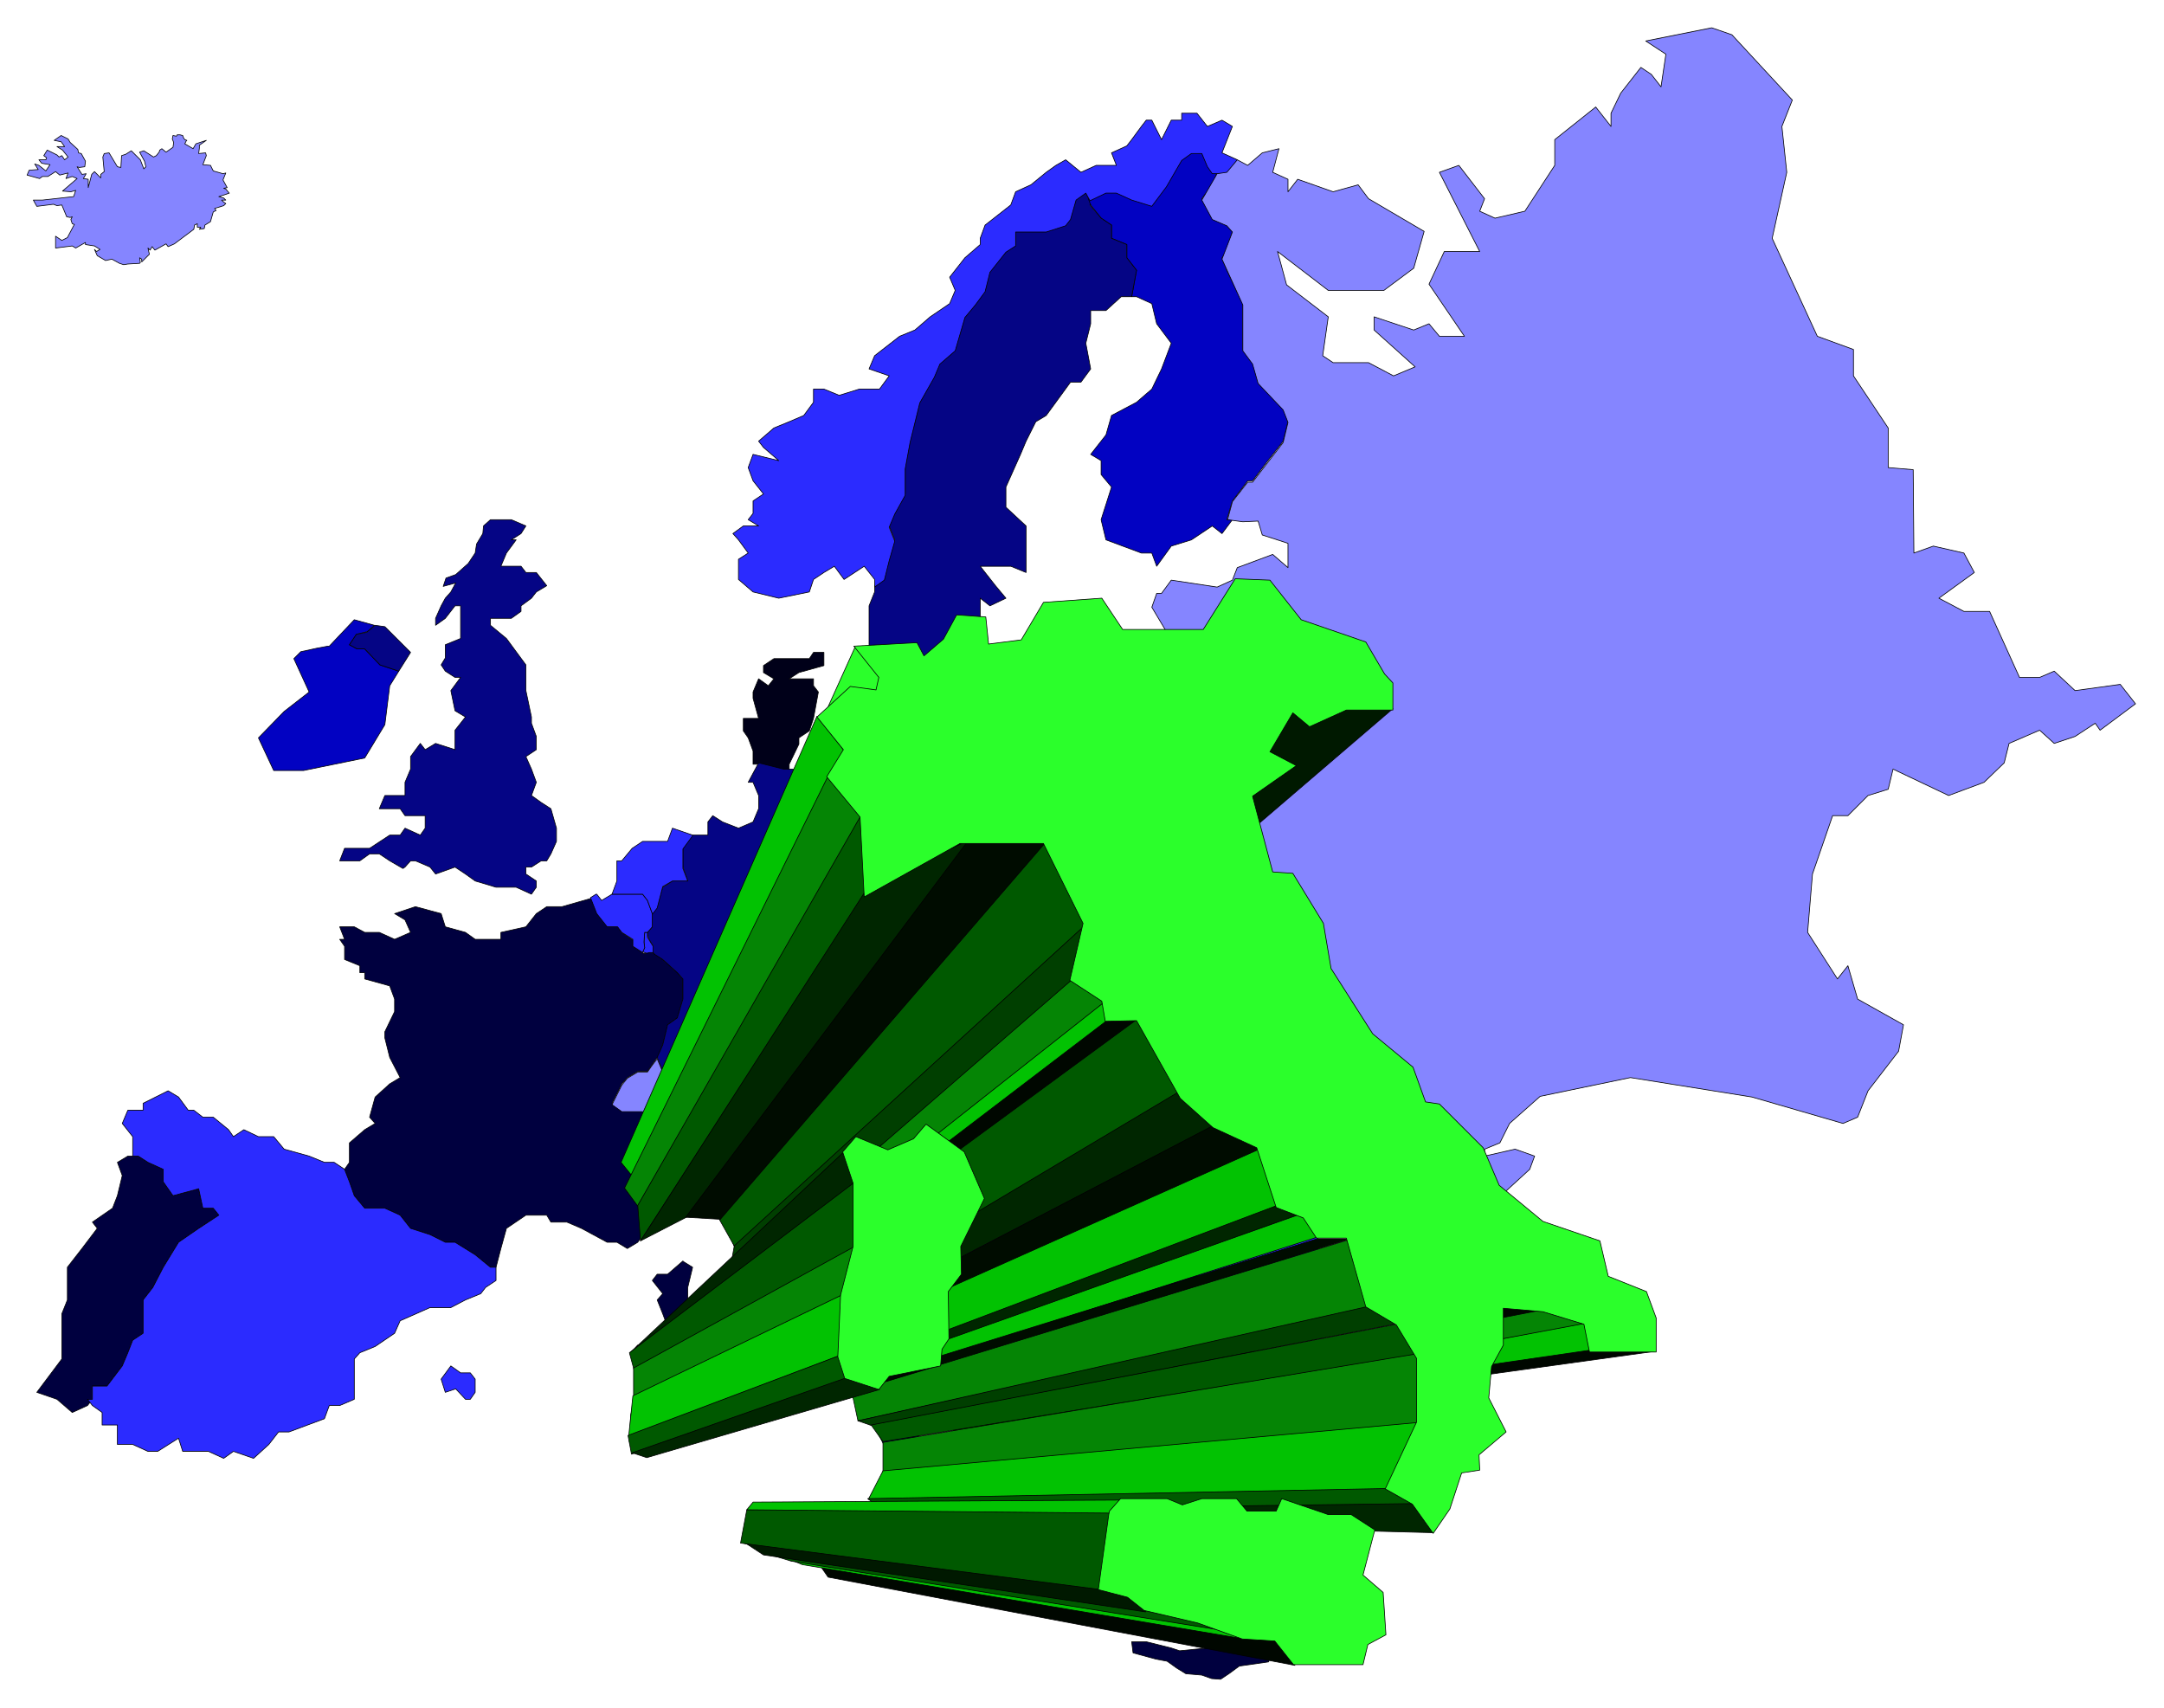<svg xmlns="http://www.w3.org/2000/svg" width="493.465" height="389.386" fill-rule="evenodd" stroke-linecap="round" preserveAspectRatio="none" viewBox="0 0 3115 2458"><style>.pen0{stroke:#000;stroke-width:1;stroke-linejoin:round}.brush5{fill:#2b2bff}.brush7{fill:#000200}.brush8{fill:#000700}.brush9{fill:#058505}.brush10{fill:#02c202}.brush11{fill:#2bff2b}.brush12{fill:#005900}.brush13{fill:#002600}.brush14{fill:#000c00}.brush15{fill:#001900}.brush16{fill:#003f00}</style><path d="m984 1816 13 8-7 29v18l-15 30-7 18-7-9-7-19-8-20 8-9-15-19 7-9h15l22-19 1 1zm-851 198v-19h21l22-29 8-19 7-18 15-10v-48l14-18 15-29 22-36 29-20 29-19-8-10h-15l-6-28-37 10-14-20v-18l-22-10-14-9h-8 0-7l-15 9 7 19-7 29-7 18-29 20 7 9-22 29-21 27v47l-8 20v65l-36 48 29 10 22 19 22-10 7-9zm370-341v-28l22-19 15-9-8-9 8-29 21-19 15-9-15-29-7-28v-9l14-29v-18l-7-19-36-10v-9h-7v-10l-22-9v-19l-7-10h7l-7-18h21l15 8h21l22 10 23-10-8-18-15-9 30-10 37 10 6 19 29 8 14 10h37v-10l36-8 15-19 15-10h22l42-12 2 4 6 18 16 19h14l7 9 15 10v9l15 10h4l5-1h5-1l15 10 21 19 8 9v29l-8 27-14 10-7 29-8 18-7 10-7 10h-14l-15 9-8 9-14 28 14 10h30l7 19v9l-7 10 7 9h7l-7 9h-14l-15 10-8 9 15 10v18l-7 10 15 20 7 8v20l7 9h0l-14 20-15 9-15-9h-14l-37-20-21-9h-23l-6-10h-30l-28 19-8 29-7 27h-8l-22-18-29-18h-14l-22-11-28-9-15-19-22-10h-29l-15-18-7-20-7-18 7-10zm1304 266-41 8v29l-21 9h-15l-7-19-15-10-22-9-7 9-7 10h-29l-10 3 3-3-14 10-8 9-14 10-22 9h-15l-14 13h-4l-18 16v28l-7 18-22 29v2l15 18 7 10 21 19h37l14 9 8 29h-44l-22-10-14 10 29 38-15 9 7 18 22 10 7 10 15-10 22 19h22v-19l-15-18 8-10 21 10 15-10-15-9-14-28h14l29 18 22-9-8-19-14-38-29-10 7-37-28-29 36-19h21v-37h44l29-10h14l8-18 15-19v-19l22-19-4-1zm-157 424 36 9 12 4 40-4h28l23 10 39 4-2 6-42 6-15 11-12 8-13-1-14-5-23-2-13-8-14-10-16-3-33-9-2-16h21l36 9-36-9z" class="pen0" style="fill:#00003f"/><path d="m1181 1105-9 12 14 2 15 3 14-3 3-27 4-21 15-19 6-24-14-1-9 12-13-2-17-6-12 29 6 6h6l9 9-3 17-1 10-14 3zm-45 4h-8l-36-9h-8v-19l-7-19-7-10v-18h22l-8-29v-9l8-19 14 10 8-10-15-9v-10l15-10h51l6-9h15v19l-36 10-14 9h35v10l7 9-7 38-6 18-15 10v9l-14 29v9zm456 378 15-29 22-19 14-37 7-38v-29l-14-37 7-19-21-19-15-10 36-28v-47l-7-19h-51l-29-9h-65 0l-14 9-15 10v-10l-14-19h-15l-22 10 7 9h-36l-7 10-8-10h-7l-15 10h-28l-22 9v-1 18l-7 29v27l7 10v10l-7 28v58l7 10 8 9h14l22 10 21 28h37l21 28 23 10 21 9h7l22 19 22-10h21l15 10h36l7 10zm-370 0-14 9-22 10v18l-15 19-21 9-44 10h-43l-15-10-15 10h-21l1-1 6 10v8l7 9 22 10h22l14 19h52l21-29h21l15 20 22 9 22 9 7 10v2h15l29 9h22l7-18 22-10 6-19v-29l8-9 7-10v-20l-7-10v-37l-14-20h-59l-21 10h-30l-7 12z" class="pen0" style="fill:#000019"/><path d="m474 930 36-38 29 8-10 9-16 4-10 15 11 6h11l22 23 27 9-13 21-7 56-29 48-44 9-44 9h-43l-22-47 37-38 36-28-22-48 10-10 23-5 16-3h2zm704 460h8l7-19 15-9h58l22-10h0l7 10 8 9h14l22 10 21 28h37l21 29 23 9 21 9h7l22 19 22-10h21l15 10h36l7 8-7 13v28h-7l-15-9-14 9-22 9-14 10h-58l-30 9h-14l-22-9-29-10h0l-7-9v-37l-14-20h-59l-21 10h-30 0l-7-10v-18l-7-10-7-9-15-10-7-18-8-12zm385-1104 22 28 15 10v19l22 9v19l14 18-7 38h7l22 10 7 29 21 28-14 37-14 29-22 19-36 19-8 28-22 28 15 9v20l15 18-15 47 7 29 51 19h15l7 19 21-29 29-9 30-20 14 11 15-20h-8l8-27 22-29h7l22-29 22-28 7-28-7-19-36-38-8-28-14-19v-66l-23-48-7-18 7-9 8-29-8-9-21-10-15-28 15-20 7-18h0-7l-7-10-8-18h-15l-14 10-22 36-21 29-29-9-22-10h-15l-22 10h-7z" class="pen0" style="fill:#0202c2"/><path d="m574 966 17-27-37-37-14-2-12 10-15 3-10 15 11 6h11l22 23 27 9zm6 284-19-11-15-10h-14l-14 10h-29l7-18h36l29-19h15l7-10 22 10 7-10v-18h-29l-7-10h-30l8-19h29v-19l8-19v-18l14-19 7 9 15-9 28 9v-28l15-19-15-9-6-29 14-19h-8l-14-9-6-9 6-10v-19l22-9v-47h-8l-14 18-14 10v-10l8-18 6-11 8-9 7-13-18 5 4-12 14-5 18-16 10-15 2-13 9-15 1-11 10-9h30l21 9-7 11-14 9h7l-14 19-8 19h29l7 9h15l15 19-15 9-7 9-15 11v8l-14 10h-30v10l23 19 14 19 14 19v37l8 38v9l7 19v19l-15 10 8 18 7 19-7 19 14 10 14 9 8 28v19l-8 18-6 10h-8l-14 9h-8v10l15 10v9l-7 10-22-10h-29l-30-9-14-10-15-10-28 10-8-10-21-9h-7l-8 9-3 2zm352 520-7-9v-19l-7-9-15-19 7-10v-19l-15-10 8-10 15-9h14l7-9h-7l-7-9 7-9v-3h22l7 10 14-10 8-18h14v18h22l14-18 15-10v2h22l14 19h52l21-29h21l15 20 22 9 14 6h0l9 18 12 6 1 7v9h-7 7-22l-21 10h-7l-8-10-15 30 15 9-28 19 6 28 7 19h15v9l15 19 7 28 14 29 15 19 22 19 7 19 15 9 7 9 15 10 7 19 7 9 36 29h7l15 9 7 19 22 9 7 19v19h-36l-7-19-30-10h-21v19l-7 19v20l7 18-14 19v9h-15l-7 28-8 10-14-19-15-9 22-38v-38l-14-28-22-10 7-9-15-37h-21l-7-10-15-9-8-10-7-28-29-10-21-18-7-19-15-29h-22v-9l-22-19 8-28-8-19-7-19-15-19h-50l-15 10h-22l-14 18v-9zm516 131 21-19-7-11 15-9 29 9 14 20 7 19-14 19 7 27 7 29 7 19 13 10h-2l-18 20v28l-7 19-22 29v-4l-14 13-7-18h-15l-7-20 14-9-7-10-7-9v-19l7-19v-18l7-29v-19l-7-9v-19l-7-19-7-1zm449-86h-37l-21-9-43 9-15 19-22 9-36-9h-22l-36-10-7-9-44-9h0v28l8 9 7 10-7 18-15 20-7 19 14 9 8 10v18l7 9 14 10-1 3 1-1h29l7-9 7-10 22 10 15 9 7 19h15l21-9v-29l39-12-2 3 29-10h43l8-9 21-19h-7l-14-19v-9l14-38v-21zm-675-330-14 9-22 10v18l-15 20-21 9-44 9h-43l-15-9-15 9h-21 0l-8-9-21-9h-29l-8-20 8-18 7-29 14-10 8-27v-29l-8-9-21-19-11-7-3-3v-10l-4-6-3-6-1-7 7-8v-19h0l7-10 8-28 14-9h22l-7-20v-27l14-19h22v-19l7-9 14 9 23 9 21-9 8-19v-19l-8-19h-7l15-28h0l36 9h14v10l-6 19h21l8 9h6v10l7 6h2l-15 22v46l-15 10v38l-8 10-14 9-7 19-15 19-14 18h7l7 10h22l14 9 15 10 14 9 15 10h0l7 19 15 9 7 10 7 9v18l7 10-7 10zm294 159 33-34 7-10 22-19 22-38v1-11l-15-9h-1l-21-11-14 9-22 10-14 10h-58l-30 9h-14l-22-9-29-10h0v19l-7 9-8 10v30l8 10 7 28-7 9 14 18 44 20 22 10 15-20 7-10 22-9h21l15-9 3-3zm-257-792-8 20v75l22 19 7 19-14 28v19l14 19 51-28 22-19 14 19 30-19v-29l7-37 7-38v-39l14 11 23-11-15-18-22-28h44l22 9v-67l-29-27v-29l21-47 8-19 14-28 15-9 35-48h15l14-19-7-37 7-28v-19h22l22-20h15l7-38-14-18v-19l-22-9v-19l-15-10-16-19h1l-7-19-14 10-8 28-7 10-28 9h-44v19l-14 10-23 27-7 29-14 19-15 19-14 47-22 19-8 19-21 38-14 56-7 38v38l-15 28-8 18 8 20-8 28-7 29-14 9v9z" class="pen0" style="fill:#050585"/><path d="m126 2014 7 9 14 10v18h22v28h22l22 10h14l30-19 6 19h37l22 10 14-10 29 10 22-20 14-18h15l51-19 7-19h15l21-9v-58l8-9 22-9 28-19 8-18 43-19h30l21-11 22-9 7-9 15-10v-19h-8l-22-18-29-18h-14l-22-11-28-9-15-19-22-10h-29l-15-18-7-20-7-18h0l-15-10h-14l-22-9-36-10-15-18h-22l-21-10-15 10-7-10-22-18h-15l-13-10h-8l-14-19-15-9-36 18v10h-22l-8 19 15 19v28h8l14 9 22 10v18l14 20 37-10 6 28h15l8 10-29 19-29 20-22 36-15 29-14 18v48l-15 10-7 18-8 19-22 29h-21v19h-7zm530-15-15 5-6-19 14-19 14 10h14l7 9v19l-7 10h-7l-14-15zm272-657h4v7l8 13v9h-5l-4 1-6-2 3-6-1-8 1-14z" class="pen0 brush5"/><path d="m858 1287-8 5 9 23 15 19h15l6 8 16 10v10l14 9 3-7-1-8 1-14h4l7-8v-19l-7-19-7-9h-44l-15 9-7-9h-1z" class="pen0 brush5"/><path d="m939 1315-7-19-7-9h-44 0l7-19v-29h7l15-18 15-10h36l7-19 29 10v1l-14 19v28l7 18h-22l-14 8-8 31-7 9v-1zm936 502h-15l-21-9-43 9-15 19-22 10-36-10h-22l-36-10-7-9-44-9h0v-11l8-9v-11l-8-9-22 9-14-18h-22l7-20v-28l-14-19-22-9-7-29v-18l7-1 22-27 7-10 22-19 18-29h10l1 2 22-9h43l22 9 21 10 37-10 14-9h30l7 9 14 29 8 19 7 19 22 19v18l6 19-13 29 21 19 29 10h29v9l-7 19-22 9v47h-22zm-616-975v-8l-15-19-29 19-14-19-15 9-15 10-6 18-44 9-37-9-21-18v-29l14-9-14-19-8-9 15-11h22l-15-9 7-9v-18l15-10-15-19-7-19 7-19 37 9-22-19-7-9 22-19 22-9 21-9 14-19v-19h15l22 9 29-9h29l14-19-29-10 8-19 36-28 22-9 22-19 28-19 8-19-8-19 22-28 22-19v-9l7-19 37-29 7-19 22-10 22-18 14-10 14-8 22 18 22-10h29l-7-18 22-10 7-9 14-19 7-9h8l14 28 14-28h15v-10h22l15 19 21-9 15 9-15 38 22 10v1l-15 19h-7 0-14l-7-10-8-19h-15l-14 10-22 38-21 28-29-9-22-10h-15l-23 11h0l-6-11-14 10-8 28-7 9-28 9h-44v20l-14 9-23 29-7 28-14 19-15 18-14 48-22 19-8 19-21 37-14 57-7 38v38l-15 27-8 19 8 20-8 28-7 28-14 10v-3z" class="pen0 brush5"/><path d="m104 354 5 3 14-8v3l13 2 8 5-5 3-3-3 4 9 12 7 9-2 11 6 6 2 6-1 17-1 1-1-1-7 3 2v4l11-11-2-9 3 3 3-5 4 5 16-9 3 4 9-4 28-21 1-6 4-2v5h5l-2 3 7-1 1-5 8-5 4-14 4-2-2-3 13-4 3-3-4-3-2-2h6l-3-3-7-2 15-5-5-6-3-1 5-1-6-11 4-10-4 1-14-4-4-8-11-1 5-13-1-4-10 1 1-8v-4l10-7-15 5-4 7-12-7 2-4 1-1-3-1-2-3-1-3-4-1h-4l-1 2-5-1-1 5 2 5-1 7-10 7-6-5-3 2-1 3-4 5-4 2-14-9-6 2 7 13 2 8-3 3-5-13-13-13-8 5-6 2-1 17-5-1-12-20-7 1-2 5 2 21-5 4v5l-9-9-4 4-5 19v-12l-7-1 4-7-6 1-7-11 3 1 8-1 1-8-6-11-4-1-1-5-11-10-3-5-10-5-10 7 10 2 5 7H82l8 5 8 10-5 4-4-6-4 2-3-3-14-7-5 8 4 3-1 3H56l4 5 12 2-6 9-10-8-6-2 5 8-13 1-3 7 18 5 4-3h8l11-7 6 5 12-3-3 8 9-3 7 3-21 18 12 1 7-2-3 9-45 5H48l5 9 24-3 5 2 7-1 7 17 5 1 3-1-2 4 2 6 3 1-10 19-8 4-9-6v17l24-3zm1080 807 9 5 8-10h14l14-19 15 19 15-9 7 9 14-9 8-10 7 10h-7l-8 9 15 19h0v19l-7 28v28l7 10v9l-7 29v56h0l-22 10h-58l-15 9-7 19h-8 0-7l-14-9-15-10-14-9h-22l-7-10h-7l14-19 15-19 7-18 14-10 8-9v-38l15-9v-47l16-26 3 2zm-137 438-21-9-6-10-2-10-4-9-10-9-21-9h-29l-8-19-7 9-7 10h-14l-15 9-8 10-14 28 14 10h30l7 19v10h22l7 9 14-9 8-19h14v19h22l14-19 15-10-1-1zm466 46-15 9h-21l-22 10-7 9-15 19-22-9-44-19-14-19 7-9-7-28-8-10h0l-6 19-22 9-7 19h-22l-29-9-12 1-18-13v2l8 19h14v19h-7v1l-7 20 7 19v29l15-19h7l7 28-7 9 14 19 15 9 8 29 28 18 22 20 22 9 22 9 21 10 7 19 23 9h0l21-19-7-9 15-10 29 10 14 19 7 19-14 18 7 29 7 28 7 19 15 9v1l7-4 7-6h15l22-9 14-10 8-9 14-10h7l-14-9-7-10v-19l-8-9-14-9 7-19 15-19 7-19-7-9-8-10v-38l8-9v-10l-8-9-22 9-14-18h-22l7-19v-28l-14-19-22-10-7-29v-18l-7 7zm92-186-19 38-1 27 15 9-5 17 12 1 22-9h43l43 20 37-11 14-9h30l33 73 25 21v18l6 19-13 28 21 20 29 10 29 1 7-21 22-10 8-37 87-38-7 47 36 10 15-19 14 19-22 28v28l44 10 72-66 7-19-28-10-44 10v-10l22-9 14-28 44-39 130-27 175 28 131 38 21-9 15-38 44-57 7-38-66-37-14-48-15 19-43-67 7-84 29-84h22l29-29 29-9 7-29 80 38 51-19 29-28 7-28 44-19 21 19 30-10 29-19 7 10 51-38-22-28-65 9-30-28-21 9h-29l-43-95h-37l-36-19 51-37-15-28-44-10-28 10-1-120-36-3v-57l-50-75v-38l-52-19-65-141 21-95-7-66 15-38-87-94-29-10-95 19 29 19-7 47-14-18-15-10-29 37-14 29v19l-22-28-59 47v37l-43 66-43 10-22-10 7-18-37-48-28 10 58 114h-51l-22 47 51 75h-36l-15-18-22 9-57-19v19l59 53-31 13-36-19h-51l-15-10 8-56-60-46-13-48 73 56h80l43-32 15-53-80-47-15-20-36 10-51-18-14 18v-18l-22-10 9-34-24 6-21 18-15-8-15 18-14 2-22 38 15 28 21 9 8 9-15 39 30 66v66l14 19 8 28 36 38 7 18-7 29-44 57h-7l-22 28-7 26 22 3 22-1 6 20 37 12v35l-22-19-51 19-7 18-22 10-66-10-14 19h-7l-7 20 28 47-14 27v20l-7 9-15-29h-21l-15-27-36 56-37 142-14 9h-14l-22 9v8h65l29 10h51l7 19v47l-36 27 36 29-7 19 14 38v28l-7 38-17 43-21 16z" class="pen0" style="fill:#8585ff"/><path d="m1077 2174-7 47 18 5 11 8 34 8 28 10 20 2 12 14h44l3-12 11-6-1-27-13-11 7-28-15-10h-14l-29-10-4 8h-18l-7-8h-21l-13 4-9-4h-30l-7 8v2z" class="pen0 brush7"/><path d="m2167 1879 64 7-877 166-48-7 861-166z" class="pen0 brush8"/><path d="m2227 1884 54 23-904 155-15-10 865-168z" class="pen0 brush9"/><path d="m2291 1903 2 45-913 125 911-170z" class="pen0 brush10"/><path d="m2291 1943 91 2-959 133-28-5 896-130z" class="pen0 brush8"/><path d="m909 1946 9-10 20 9 16-7 8-9 24 17 13 29-15 31v17l-8 11v30l-4 6-1 11-32 6-7 9-21-7-5-14 2-39 8-30v-41l-7-19z" class="pen0 brush7"/><path d="m1231 931-313 693 21 38 334-684-42-47z" class="pen0 brush11"/><path d="m1176 1031 42 53-303 615-21-26 282-642z" class="pen0 brush10"/><path d="m1192 1117 51 58-325 561-19-26 293-593z" class="pen0 brush9"/><path d="m1245 1287-323 499-4-51 328-573-1 125z" class="pen0 brush12"/><path d="m922 1786 326-507 149-71-409 544-66 34z" class="pen0 brush13"/><path d="m1395 1208 114 3-471 544-51-3 408-544z" class="pen0 brush14"/><path d="m2005 1020-749 642h-110l711-655 148 13z" class="pen0 brush15"/><path d="m1509 1208 58 129-508 460-23-41 473-548z" class="pen0 brush12"/><path d="m1567 1327-16 83-502 428 8-45 510-466z" class="pen0 brush16"/><path d="m1542 1411 53 33-523 407-22-13 492-427z" class="pen0 brush9"/><path d="m1590 1442 15 30-531 393-2-14 518-409z" class="pen0 brush10"/><path d="m1605 1460 70-7-579 412h-22l531-405z" class="pen0 brush8"/><path d="m1656 1453 74 110-608 351-26-50 560-411z" class="pen0 brush12"/><path d="m1706 1566 43 54-604 313-23-19 584-348z" class="pen0 brush13"/><path d="m1754 1616 61 37-635 294-35-13 609-318z" class="pen0 brush14"/><path d="m1815 1653 29 89-660 240-16-40 647-289z" class="pen0 brush10"/><path d="m1841 1734 32 13-672 241-17-6 657-248z" class="pen0 brush13"/><path d="m1873 1747 25 33-689 220-12-13 676-240z" class="pen0 brush10"/><path d="M1896 1783h48l-716 221-17-8 685-213z" class="pen0 brush14"/><path d="m1946 1783 23 101-734 161-9-42 720-220z" class="pen0 brush9"/><path d="m1971 1880 41 25-757 147-20-7 736-165z" class="pen0 brush16"/><path d="m2015 1905 23 45-767 125-17-24 761-146z" class="pen0 brush12"/><path d="m2043 1948-3 109-769 64v-45l772-128z" class="pen0 brush9"/><path d="m2068 2045-58 99-760 14 21-41 797-72z" class="pen0 brush10"/><path d="m2020 2142 18 27-767 5-22-17 771-15z" class="pen0 brush12"/><path d="m2046 2164 17 42-781-20-11-12 775-10z" class="pen0 brush13"/><path d="m1839 2359 25 38-672-127-11-16 658 105z" class="pen0 brush8"/><path d="m1729 2336 62 23-636-107-22-9 596 93z" class="pen0 brush10"/><path d="m1718 2327 50 21-629-101-36-11 615 91z" class="pen0 brush12"/><path d="m1642 2294 7 26-550-82-29-19 572 75z" class="pen0 brush15"/><path d="m1634 2170-18 122-550-71 9-48 559-3z" class="pen0 brush12"/><path d="m1625 2159-10 19-540-5 9-11 541-3z" class="pen0 brush10"/><path d="m1220 1653 13 48-317 266-9-20 313-294z" class="pen0 brush13"/><path d="m1231 1701 4 97-322 175-7-26 325-246z" class="pen0 brush12"/><path d="m1243 1787-30 78-301 150v-46l331-182z" class="pen0 brush9"/><path d="m1224 1858 9 84-328 125 6-58 313-151z" class="pen0 brush10"/><path d="m1219 1947 3 43-313 103-5-27 315-119z" class="pen0 brush12"/><path d="m1353 1965-380 115-35 9 341-110 74-14z" class="pen0 brush8"/><path d="m1227 1980 39 20-335 98-21-7 317-111z" class="pen0 brush13"/><path d="m1596 2180-15 108 42 11 24 19 77 18 64 23 47 3 27 34h100l7-29 26-14-4-61-29-25 17-65-34-22h-33l-67-23-8 18h-42l-15-18h-50l-28 9-22-9h-67l-16 18-1 5zm-352-889 138-77h120l57 115-19 82 46 30 5 29 45-1 63 112 47 42 63 29 28 86 39 15 19 29h43l28 99 44 26 29 48v92l-45 96 39 22 30 42 24-35 17-52 26-4-1-22 39-33-25-49 4-45 17-31v-53l57 5 59 18 8 40h96v-49l-14-38-55-22-12-51-82-28-63-52-23-54-63-63-20-3-18-50-58-48-60-94-11-65-44-72-29-2-29-109 63-44-38-20 33-56 24 20 53-24h67v-39l-12-13-27-46-93-32-45-57-50-2-46 73h-116l-30-45-84 6-32 54-47 6-4-39-42-3-19 35-28 24-10-19-91 5 36 45-4 18-37-5-48 44 38 47-24 39 48 58 6 115zm-31 367 19-22 46 19 37-16 18-21 55 40 29 67-34 69 1 40-19 25 1 68-10 15-2 24-74 15-15 19-49-16-10-31 4-89 18-70v-91l-15-45z" class="pen0 brush11"/></svg>
